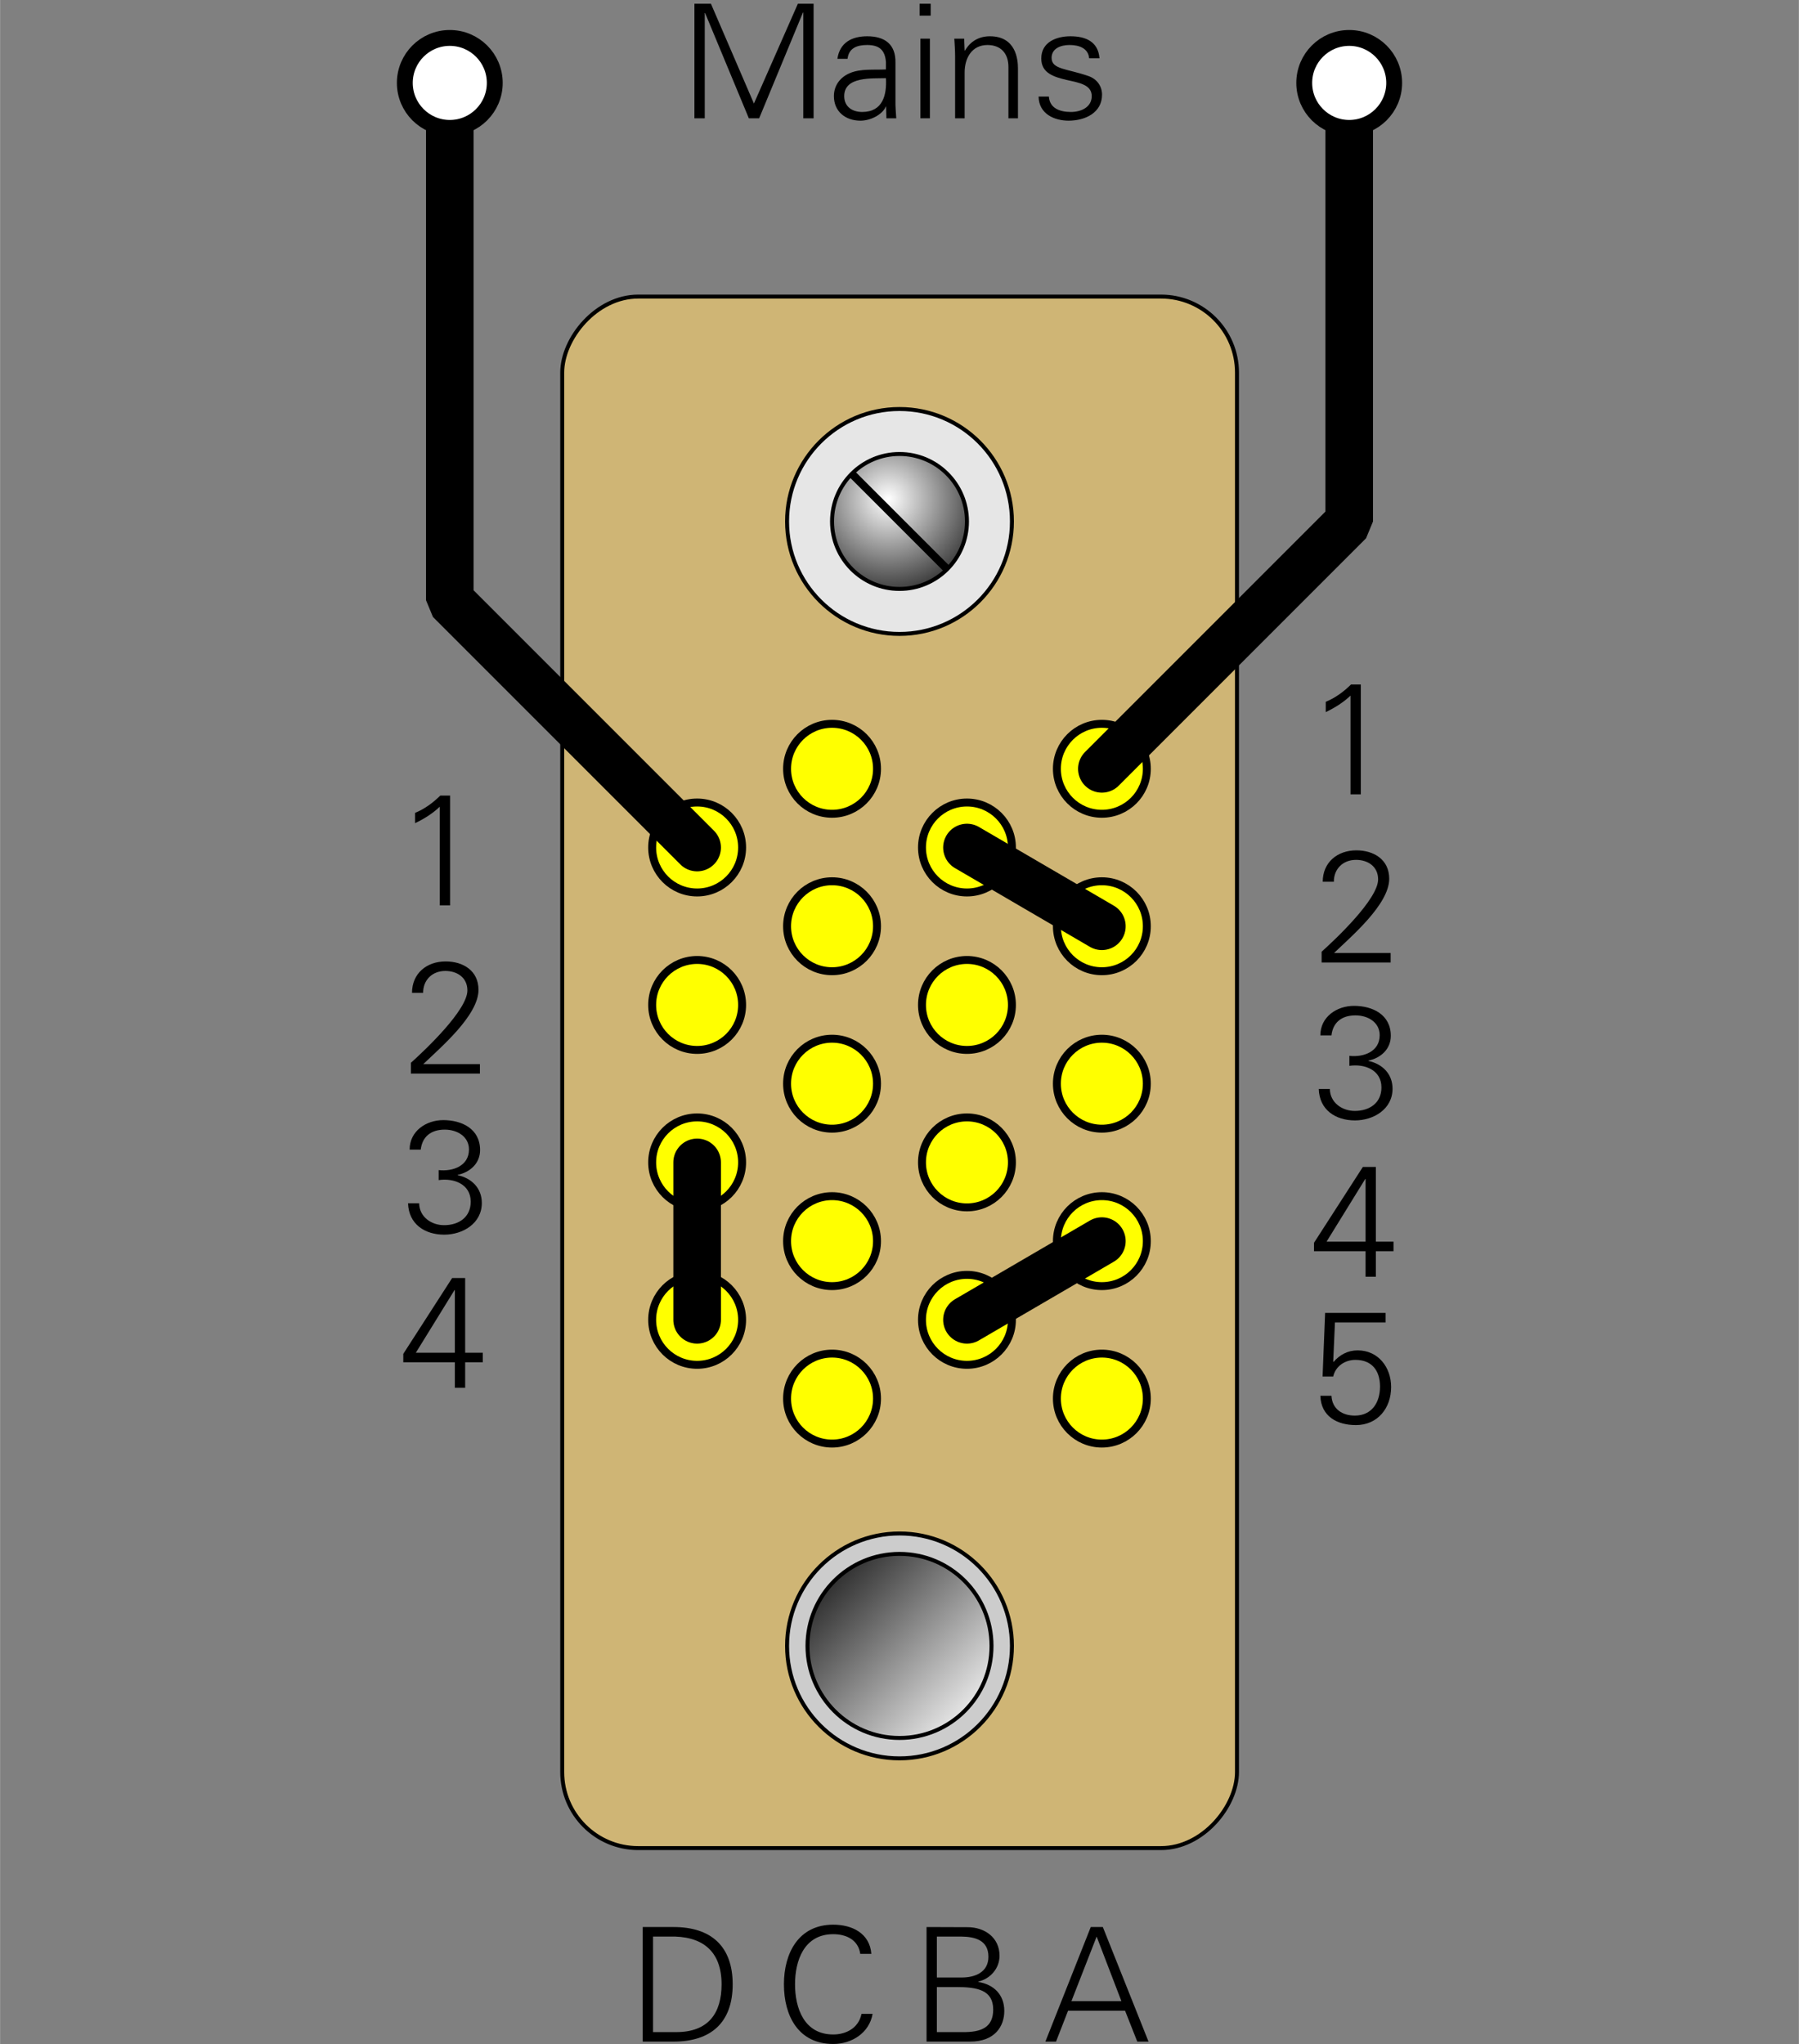 <?xml version="1.0" encoding="ISO-8859-1" standalone="yes"?>
<!DOCTYPE svg PUBLIC "-//W3C//DTD SVG 20010904//EN"
  "http://www.w3.org/TR/2001/REC-SVG-20010904/DTD/svg10.dtd">
<svg width="4cm" height="4.544cm" viewBox="992.031 1249.242 566.875 644.031" version="1.0"
    xmlns="http://www.w3.org/2000/svg"
    xmlns:xlink="http://www.w3.org/1999/xlink">
<rect x="992.031" y="1249.242" width="566.875" height="644.031" fill="#808080" stroke="none"/>
<desc>
  Exported by the ArtWorks SVGExport module.
  Source document: SCSI::Develop.$.Develop.Web.Input.cm.Pages.spy.mk123.artwork.mk123_mains
</desc>
<g transform="matrix(1 0 0 -1 0 3142.516)" stroke-miterlimit="16" fill-rule="evenodd" clip-rule="evenodd" stroke-linejoin="bevel" stroke-linecap="butt">
<rect x="992.031" y="1530.562" width="566.875" height="28.344" fill="none"/>
<rect x="1169.18" y="1310.969" width="212.641" height="488.859" rx="23.953" stroke="#000000" stroke-width="1.25" stroke-linejoin="miter" fill="#cfb575"/>
<circle cx="1275.469" cy="1728.969" r="35.43" stroke="#000000" stroke-width="1.25" stroke-linejoin="miter" fill="#e6e6e6"/>
<circle cx="1275.469" cy="1374.672" r="35.43" stroke="#000000" stroke-width="1.25" stroke-linejoin="miter" fill="#cccccc"/>
<circle cx="1254.211" cy="1651.039" r="14.172" stroke="#000000" stroke-width="2.5" stroke-linejoin="miter" fill="#ffff00"/>
<circle cx="1254.211" cy="1601.43" r="14.172" stroke="#000000" stroke-width="2.5" stroke-linejoin="miter" fill="#ffff00"/>
<circle cx="1254.211" cy="1551.82" r="14.172" stroke="#000000" stroke-width="2.5" stroke-linejoin="miter" fill="#ffff00"/>
<circle cx="1254.211" cy="1502.211" r="14.172" stroke="#000000" stroke-width="2.5" stroke-linejoin="miter" fill="#ffff00"/>
<circle cx="1254.211" cy="1452.602" r="14.172" stroke="#000000" stroke-width="2.5" stroke-linejoin="miter" fill="#ffff00"/>
<circle cx="1339.242" cy="1651.039" r="14.172" stroke="#000000" stroke-width="2.5" stroke-linejoin="miter" fill="#ffff00"/>
<circle cx="1339.242" cy="1601.43" r="14.172" stroke="#000000" stroke-width="2.5" stroke-linejoin="miter" fill="#ffff00"/>
<circle cx="1339.242" cy="1551.82" r="14.172" stroke="#000000" stroke-width="2.5" stroke-linejoin="miter" fill="#ffff00"/>
<circle cx="1339.242" cy="1502.211" r="14.172" stroke="#000000" stroke-width="2.5" stroke-linejoin="miter" fill="#ffff00"/>
<circle cx="1339.242" cy="1452.602" r="14.172" stroke="#000000" stroke-width="2.5" stroke-linejoin="miter" fill="#ffff00"/>
<circle cx="1296.727" cy="1626.242" r="14.172" stroke="#000000" stroke-width="2.5" stroke-linejoin="miter" fill="#ffff00"/>
<circle cx="1296.727" cy="1576.633" r="14.172" stroke="#000000" stroke-width="2.5" stroke-linejoin="miter" fill="#ffff00"/>
<circle cx="1296.727" cy="1527.023" r="14.172" stroke="#000000" stroke-width="2.5" stroke-linejoin="miter" fill="#ffff00"/>
<circle cx="1296.727" cy="1477.414" r="14.172" stroke="#000000" stroke-width="2.5" stroke-linejoin="miter" fill="#ffff00"/>
<circle cx="1211.695" cy="1626.242" r="14.172" stroke="#000000" stroke-width="2.5" stroke-linejoin="miter" fill="#ffff00"/>
<circle cx="1211.695" cy="1576.633" r="14.172" stroke="#000000" stroke-width="2.5" stroke-linejoin="miter" fill="#ffff00"/>
<circle cx="1211.695" cy="1527.023" r="14.172" stroke="#000000" stroke-width="2.5" stroke-linejoin="miter" fill="#ffff00"/>
<circle cx="1211.695" cy="1477.414" r="14.172" stroke="#000000" stroke-width="2.5" stroke-linejoin="miter" fill="#ffff00"/>
<path d="M1296.727 1626.227 1339.242 1601.422" stroke="#000000" stroke-width="15" stroke-linejoin="miter" stroke-linecap="round" fill="none"/>
<path d="M1211.695 1527.023 1211.695 1477.422" stroke="#000000" stroke-width="15" stroke-linejoin="miter" stroke-linecap="round" fill="none"/>
<path d="M1296.727 1477.422 1339.242 1502.219" stroke="#000000" stroke-width="15" stroke-linejoin="miter" stroke-linecap="round" fill="none"/>
<path d="M1339.242 1651.023 1417.188 1728.969 1417.188 1863.602" stroke="#000000" stroke-width="15" stroke-linejoin="miter" stroke-linecap="round" fill="none"/>
<path d="M1211.695 1626.227 1133.75 1704.172 1133.75 1863.602" stroke="#000000" stroke-width="15" stroke-linejoin="miter" stroke-linecap="round" fill="none"/>
<g>
<path d="M1409.797 1668.898 C1412.594 1670.242 1415.297 1671.898 1417.594 1674.094 L1417.594 1643 1420.844 1643 1420.844 1677.594 1417.742 1677.594 C1415.492 1675.344 1412.742 1673.344 1409.797 1672.148 L1409.797 1668.898 Z" fill="#000000"/>
</g>
<g>
<path d="M1430.242 1590 1430.242 1592.992 1412.398 1592.992 C1417.742 1598.148 1429.797 1608.297 1429.797 1616.398 1429.797 1622.398 1424.992 1625.344 1419.445 1625.344 1413.445 1625.344 1408.844 1621.547 1408.844 1615.445 L1412.344 1615.445 C1412.344 1619.492 1415.195 1622.344 1419.344 1622.344 1423.094 1622.344 1426.297 1620.242 1426.297 1616.195 1426.297 1609.992 1412.992 1597.445 1408.492 1593.398 L1408.492 1590 1430.242 1590 Z" fill="#000000"/>
</g>
<g>
<path d="M1417.242 1557.445 C1421.992 1558.148 1427.344 1556.195 1427.344 1550.648 1427.344 1545.695 1423.547 1543.242 1418.945 1543.242 1414.945 1543.242 1411.148 1545.844 1411.094 1550.148 L1407.594 1550.148 C1407.797 1543.547 1412.898 1540.25 1418.992 1540.25 1424.797 1540.25 1430.844 1543.742 1430.844 1550.242 1430.844 1554.898 1427.648 1558.047 1423.242 1558.992 L1423.242 1559.094 C1427.094 1559.898 1430.297 1562.695 1430.297 1566.898 1430.297 1573.594 1424.547 1576.344 1418.695 1576.344 1413.297 1576.344 1408.094 1572.898 1408.094 1567.047 L1411.594 1567.047 C1412.047 1571.047 1414.742 1573.344 1419.148 1573.344 1423.195 1573.344 1426.797 1571.094 1426.797 1567.094 1426.797 1561.898 1421.695 1560.094 1417.242 1560.594 L1417.242 1557.445 Z" fill="#000000"/>
</g>
<g>
<path d="M1422.344 1499.047 1422.344 1491 1425.594 1491 1425.594 1499.047 1431.148 1499.047 1431.148 1502.047 1425.594 1502.047 1425.594 1525.594 1421.492 1525.594 1406.094 1501.695 1406.094 1499.047 1422.344 1499.047 Z M1422.344 1502.047 1410.047 1502.047 1422.242 1521.797 1422.344 1521.797 1422.344 1502.047 Z" fill="#000000"/>
</g>
<g>
<path d="M1408.797 1459.547 1412.148 1459.547 C1412.844 1462.797 1415.844 1464.797 1419.148 1464.797 1424.344 1464.797 1426.898 1461.398 1426.898 1456.398 1426.898 1451.398 1424.344 1447.242 1418.945 1447.242 1414.992 1447.242 1411.797 1449.344 1411.594 1453.492 L1408.094 1453.492 C1408.297 1446.945 1413.445 1444.25 1419.297 1444.25 1426.148 1444.25 1430.398 1449.594 1430.398 1456.242 1430.398 1462.445 1426.344 1467.797 1419.844 1467.797 1416.742 1467.797 1414.195 1466.398 1412.242 1464.148 L1412.148 1464.242 1412.695 1476.594 1428.648 1476.594 1428.648 1479.594 1409.594 1479.594 1408.797 1459.547 Z" fill="#000000"/>
</g>
<g>
<path d="M1197.797 1252.992 1197.797 1283.094 1202.898 1283.094 C1213.148 1283.398 1219.398 1278.695 1219.398 1268.047 1219.398 1258.945 1215.242 1252.992 1205.094 1252.992 L1197.797 1252.992 Z M1194.547 1286.094 1194.547 1250 1204.297 1250 C1216.148 1250 1222.898 1256.094 1222.898 1268.047 1222.898 1279.992 1216.148 1286.094 1204.297 1286.094 L1194.547 1286.094 Z" fill="#000000"/>
</g>
<g>
<path d="M1266.594 1277.648 C1266.094 1284.148 1260.492 1286.844 1254.594 1286.844 1243.695 1286.844 1239.047 1277.945 1239.047 1268.047 1239.047 1258.047 1243.648 1249.25 1254.594 1249.25 1260.398 1249.25 1265.945 1252.695 1266.992 1258.742 L1263.492 1258.742 C1262.594 1254.242 1258.594 1252.242 1254.594 1252.242 1245.344 1252.242 1242.547 1260.648 1242.547 1268.047 1242.547 1275.445 1245.344 1283.844 1254.594 1283.844 1258.695 1283.844 1262.492 1282.047 1263.094 1277.648 L1266.594 1277.648 Z" fill="#000000"/>
</g>
<g>
<path d="M1287.242 1267.195 1293.242 1267.195 C1300.047 1267.195 1304.992 1266.242 1304.992 1260.094 1304.992 1254.547 1301.398 1252.898 1295.195 1252.992 L1287.242 1252.992 1287.242 1267.195 Z M1287.242 1270.195 1287.242 1283.094 1294.945 1283.094 C1299.195 1283.047 1303.492 1281.992 1303.492 1276.742 1303.492 1271.844 1299.297 1270.195 1295.094 1270.195 L1287.242 1270.195 Z M1297.742 1250 C1305.594 1250 1308.492 1254.898 1308.492 1259.648 1308.492 1264.797 1305.195 1267.992 1300.297 1268.797 L1300.297 1268.898 C1304.094 1269.797 1306.992 1273.047 1306.992 1277.047 1306.992 1282.797 1302.297 1286.047 1296.945 1286.047 L1283.992 1286.094 1283.992 1250 1297.742 1250 Z" fill="#000000"/>
</g>
<g>
<path d="M1329.648 1262.742 1337.594 1283.094 1345.398 1262.742 1329.648 1262.742 Z M1324.797 1250 1328.594 1259.742 1346.547 1259.742 1350.398 1250 1353.945 1250 1339.547 1286.094 1335.742 1286.094 1321.445 1250 1324.797 1250 Z" fill="#000000"/>
</g>
<g>
<path d="M1122.797 1633.898 C1125.594 1635.242 1128.297 1636.898 1130.594 1639.094 L1130.594 1608 1133.844 1608 1133.844 1642.594 1130.742 1642.594 C1128.492 1640.344 1125.742 1638.344 1122.797 1637.148 L1122.797 1633.898 Z" fill="#000000"/>
</g>
<g>
<path d="M1143.242 1555 1143.242 1557.992 1125.398 1557.992 C1130.742 1563.148 1142.797 1573.297 1142.797 1581.398 1142.797 1587.398 1137.992 1590.344 1132.445 1590.344 1126.445 1590.344 1121.844 1586.547 1121.844 1580.445 L1125.344 1580.445 C1125.344 1584.492 1128.195 1587.344 1132.344 1587.344 1136.094 1587.344 1139.297 1585.242 1139.297 1581.195 1139.297 1574.992 1125.992 1562.445 1121.492 1558.398 L1121.492 1555 1143.242 1555 Z" fill="#000000"/>
</g>
<g>
<path d="M1130.242 1521.445 C1134.992 1522.148 1140.344 1520.195 1140.344 1514.648 1140.344 1509.695 1136.547 1507.242 1131.945 1507.242 1127.945 1507.242 1124.148 1509.844 1124.094 1514.148 L1120.594 1514.148 C1120.797 1507.547 1125.898 1504.25 1131.992 1504.25 1137.797 1504.25 1143.844 1507.742 1143.844 1514.242 1143.844 1518.898 1140.648 1522.047 1136.242 1522.992 L1136.242 1523.094 C1140.094 1523.898 1143.297 1526.695 1143.297 1530.898 1143.297 1537.594 1137.547 1540.344 1131.695 1540.344 1126.297 1540.344 1121.094 1536.898 1121.094 1531.047 L1124.594 1531.047 C1125.047 1535.047 1127.742 1537.344 1132.148 1537.344 1136.195 1537.344 1139.797 1535.094 1139.797 1531.094 1139.797 1525.898 1134.695 1524.094 1130.242 1524.594 L1130.242 1521.445 Z" fill="#000000"/>
</g>
<g>
<path d="M1135.344 1464.047 1135.344 1456 1138.594 1456 1138.594 1464.047 1144.148 1464.047 1144.148 1467.047 1138.594 1467.047 1138.594 1490.594 1134.492 1490.594 1119.094 1466.695 1119.094 1464.047 1135.344 1464.047 Z M1135.344 1467.047 1123.047 1467.047 1135.242 1486.797 1135.344 1486.797 1135.344 1467.047 Z" fill="#000000"/>
</g>
<circle cx="1133.75" cy="1867.148" r="14.172" stroke="#000000" stroke-width="5" stroke-linejoin="miter" stroke-linecap="round" fill="#ffffff"/>
<circle cx="1417.188" cy="1867.148" r="14.172" stroke="#000000" stroke-width="5" stroke-linejoin="miter" stroke-linecap="round" fill="#ffffff"/>
<g>
<path d="M1214.094 1856 1214.094 1889.195 1214.195 1889.195 1227.992 1856 1231.242 1856 1245.047 1889.344 1245.148 1889.344 1245.148 1856 1248.398 1856 1248.398 1892.094 1243.445 1892.094 1229.594 1860.648 1216.047 1892.094 1210.844 1892.094 1210.844 1856 1214.094 1856 Z" fill="#000000"/>
<path d="M1258.047 1862.992 C1258.047 1869.297 1266.945 1868.492 1271.195 1868.648 1271.492 1863.398 1270.242 1857.992 1263.695 1857.992 1260.648 1857.992 1258.047 1859.594 1258.047 1862.992 L1258.047 1862.992 Z M1271.195 1871.398 C1267.547 1871.195 1263.195 1871.695 1259.844 1870.242 1256.844 1868.992 1254.797 1866.398 1254.797 1862.992 1254.797 1858.094 1258.492 1855.25 1263.148 1855.25 1266.547 1855.25 1269.898 1857.242 1270.992 1859.344 L1271.148 1859.695 1271.242 1859.695 1271.344 1856 1274.445 1856 C1274.344 1857.695 1274.148 1859.695 1274.195 1861.648 L1274.195 1873.547 C1274.297 1879.297 1270.844 1881.844 1265.297 1881.844 1260.492 1881.844 1256.648 1879.898 1255.898 1874.742 L1259.094 1874.742 C1259.492 1878.148 1262.094 1879.094 1265.242 1879.094 1268.797 1879.094 1270.898 1877.797 1271.195 1873.695 L1271.195 1871.398 Z" fill="#000000"/>
<path d="M1282.047 1881.094 1282.047 1856 1285.047 1856 1285.047 1881.094 1282.047 1881.094 Z M1285.297 1892.094 1281.797 1892.094 1281.797 1888.344 1285.297 1888.344 1285.297 1892.094 Z" fill="#000000"/>
<path d="M1295.992 1870.445 C1295.992 1874.945 1298.242 1879.094 1303.195 1879.094 1307.297 1879.094 1309.797 1876.547 1309.797 1872.195 L1309.797 1856 1312.797 1856 1312.797 1871.695 C1312.797 1874.594 1312.148 1881.844 1303.945 1881.844 1300.695 1881.844 1297.844 1880.398 1296.094 1877.297 L1295.992 1877.398 1295.844 1881.094 1292.742 1881.094 C1292.844 1879.398 1292.992 1877.398 1292.992 1875.445 L1292.992 1856 1295.992 1856 1295.992 1870.445 Z" fill="#000000"/>
<path d="M1320.148 1874.844 C1320.148 1870.195 1324.148 1869.047 1328.094 1868.094 1332.094 1867.195 1336.047 1866.594 1336.047 1862.992 1336.047 1859.492 1332.695 1857.992 1329.492 1857.992 1326.094 1857.992 1322.797 1859.094 1322.547 1862.844 L1319.297 1862.844 C1319.398 1857.297 1324.398 1855.25 1328.742 1855.25 1334.047 1855.25 1339.297 1857.797 1339.297 1863.445 1339.297 1866.148 1337.648 1868.398 1335.047 1869.297 1328.242 1871.695 1323.398 1871.344 1323.398 1875.047 1323.398 1877.992 1326.242 1879.094 1329.047 1879.094 1332.148 1879.094 1334.945 1878.047 1335.242 1874.898 L1338.492 1874.898 C1338.094 1880.195 1334.094 1881.844 1329.344 1881.844 1324.945 1881.844 1320.148 1880.047 1320.148 1874.844 L1320.148 1874.844 Z" fill="#000000"/>
</g>
<defs>
<radialGradient id="_Fill0" gradientUnits="userSpaceOnUse" cx="1271.93" cy="1736.055" r="38.32" spreadMethod="pad">
<stop offset="0" stop-color="#ffffff"/>
<stop offset="1" stop-color="#000000"/>
</radialGradient>
</defs>
<circle cx="1275.469" cy="1728.969" r="21.258" stroke="#000000" stroke-width="1.25" stroke-linejoin="miter" stroke-linecap="round" fill="url(#_Fill0)"/>
<path d="M1290.469 1713.961 1260.406 1744.023" stroke="#000000" stroke-width="2.5" stroke-linejoin="miter" fill="none"/>
<defs>
<linearGradient id="_Fill1" gradientUnits="userSpaceOnUse" x1="1303.812" y1="1349.875" x2="1243.586" y2="1406.562" spreadMethod="pad">
<stop offset="0" stop-color="#ffffff"/>
<stop offset="1" stop-color="#000000"/>
</linearGradient>
</defs>
<circle cx="1275.469" cy="1374.672" r="29" stroke="#000000" stroke-width="1.25" stroke-linejoin="miter" fill="url(#_Fill1)"/>
</g>
</svg>
